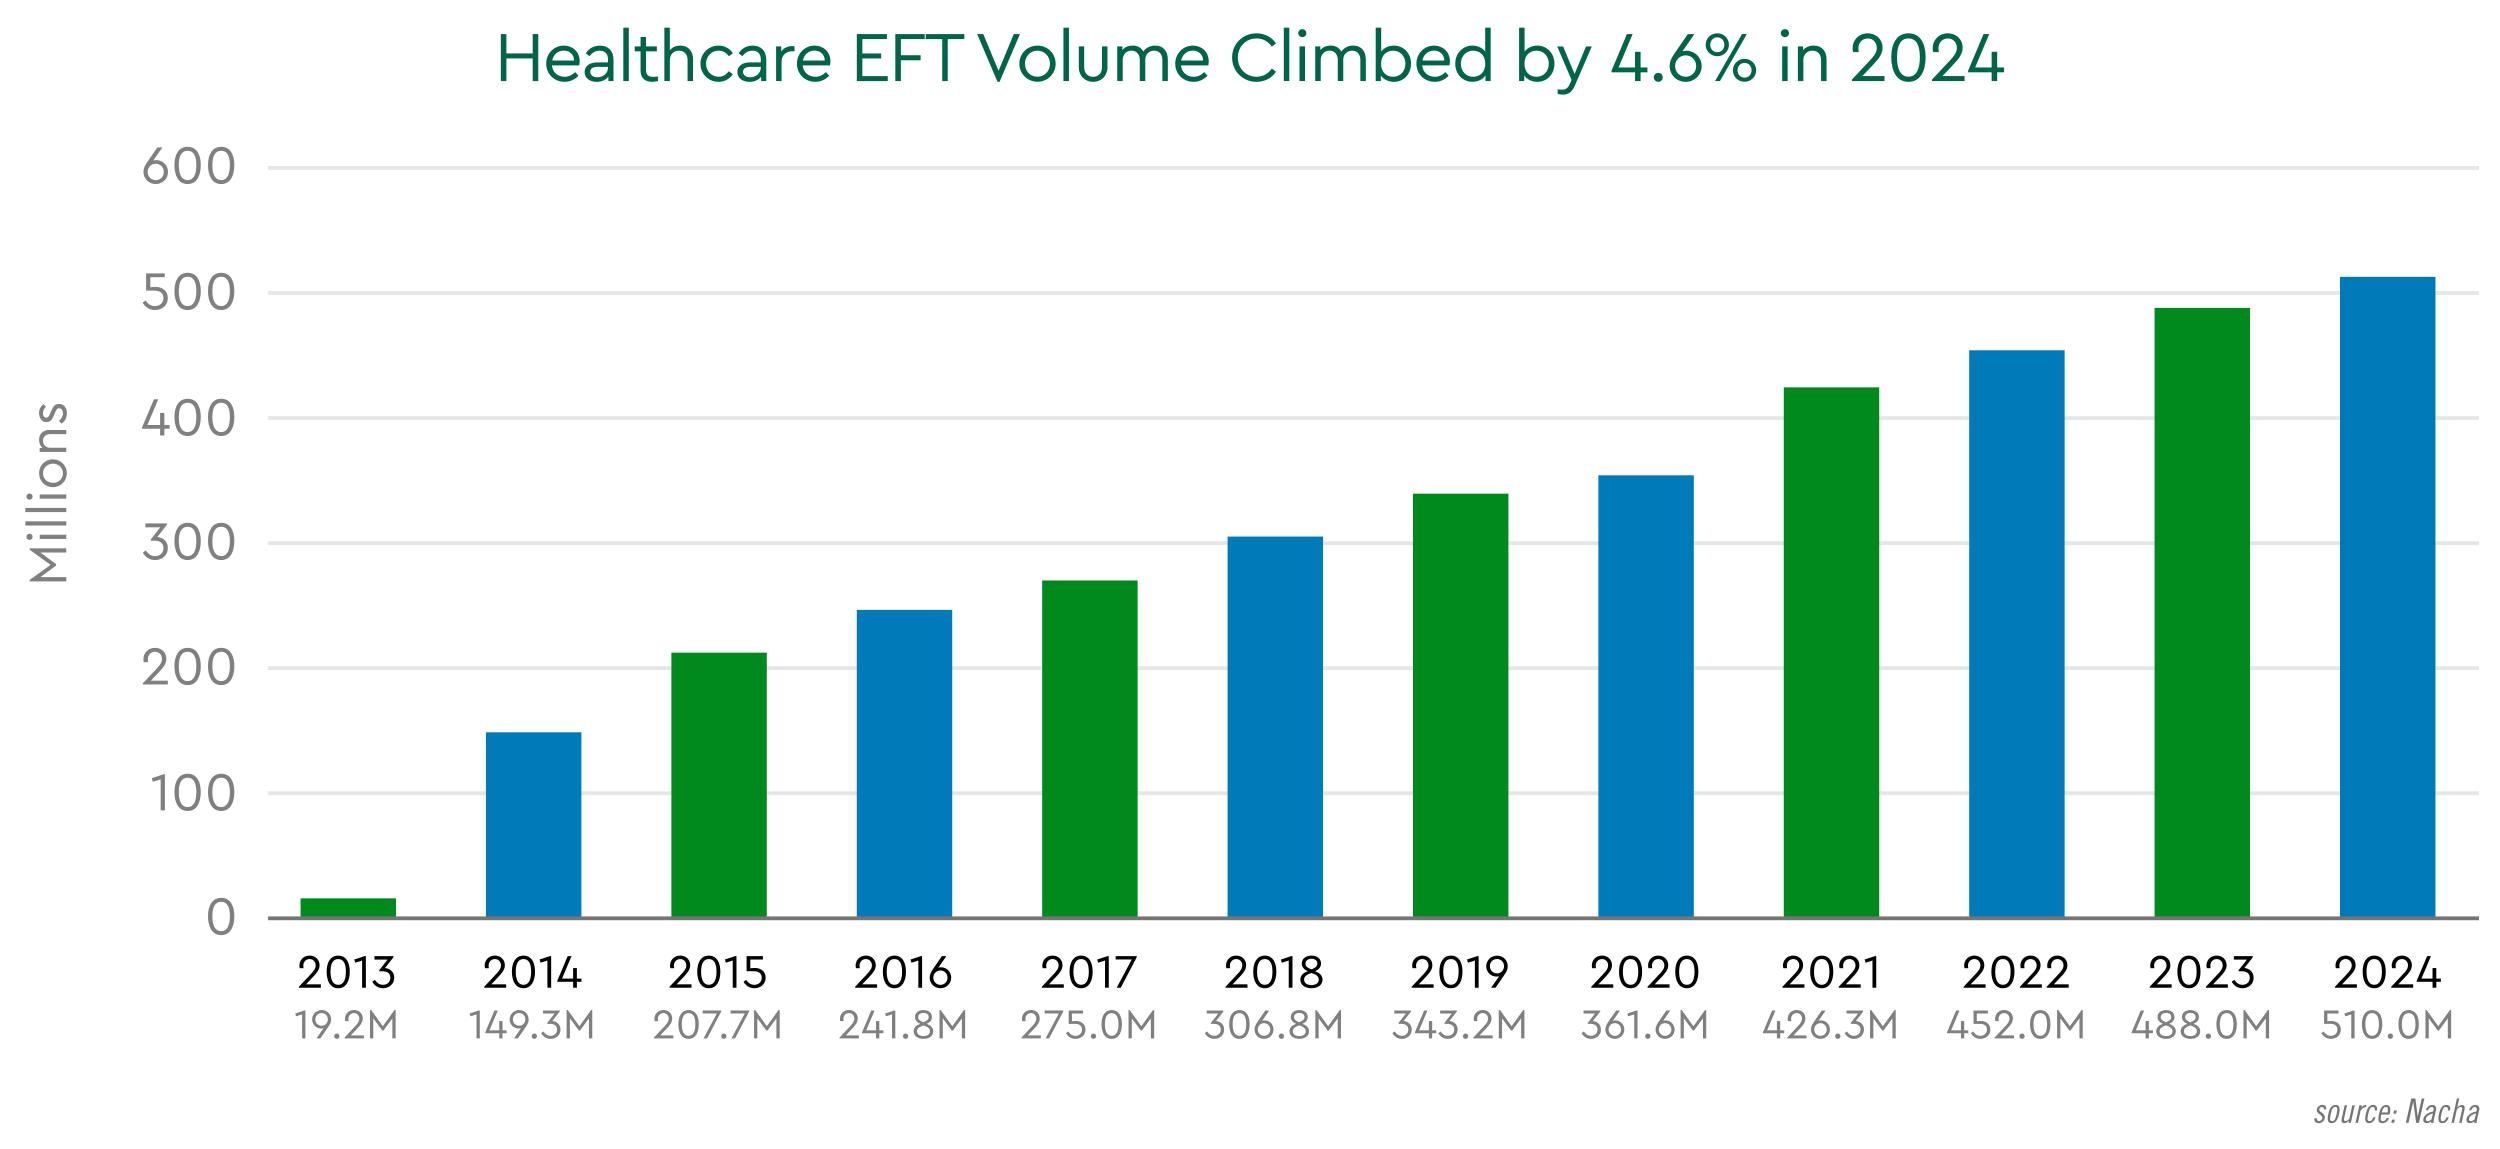 <?xml version="1.0" encoding="UTF-8"?>
<svg id="Layer_1" data-name="Layer 1" xmlns="http://www.w3.org/2000/svg" viewBox="0 0 887.91 408.22">
  <defs>
    <style>
      .cls-1 {
        fill: #757575;
      }

      .cls-2 {
        fill: #006548;
      }

      .cls-3 {
        fill: #fff;
      }

      .cls-4 {
        stroke: #e6e6e6;
      }

      .cls-4, .cls-5 {
        fill: none;
        stroke-miterlimit: 10;
        stroke-width: 1.35px;
      }

      .cls-6 {
        fill: #007ab8;
      }

      .cls-5 {
        stroke: #757575;
      }

      .cls-7 {
        fill: #008a1d;
      }

      .cls-8 {
        fill: gray;
      }
    </style>
  </defs>
  <rect class="cls-3" x="-1138.03" y="-10574.65" width="3201.35" height="11823.16"/>
  <g>
    <path class="cls-1" d="M825.46,394.14c-.04-.54-.17-.98-.86-.98-.41,0-.77.32-.86.74-.28,1.27,2.35,1.34,1.92,3.29-.22.98-1.1,1.73-2.09,1.73-1.13,0-1.56-.61-1.63-1.66l.83-.17c.06.55.26,1.1.9,1.1.47,0,1-.43,1.12-.95.31-1.44-2.31-1.46-1.91-3.3.18-.82,1-1.51,1.94-1.51s1.42.55,1.42,1.49l-.77.22Z"/>
    <path class="cls-1" d="M829.54,392.44c1.31,0,1.69.98,1.2,3.24-.5,2.25-1.32,3.24-2.63,3.24s-1.69-.98-1.19-3.24c.49-2.25,1.31-3.24,2.62-3.24ZM828.27,398.19c.73,0,1.15-.46,1.61-2.52.46-2.06.24-2.52-.49-2.52s-1.14.46-1.59,2.52c-.46,2.06-.25,2.52.48,2.52Z"/>
    <path class="cls-1" d="M834.94,398.79h-.82l.16-.68c-.5.42-1.19.8-1.59.8-.86,0-1.26-.48-1.01-1.63l1.04-4.73h.86l-1.02,4.61c-.16.72-.01,1.03.46,1.03.42,0,.86-.29,1.36-.77l1.08-4.87h.86l-1.38,6.24Z"/>
    <path class="cls-1" d="M837.98,392.56h.86l-.17.75h.02c.68-.75,1.09-.88,1.77-.88l-.18.82c-.65,0-1.19.22-1.85,1.1l-.98,4.44h-.86l1.38-6.24Z"/>
    <path class="cls-1" d="M843.42,394.4c.12-.94-.18-1.25-.71-1.25-.73,0-1.14.46-1.6,2.52s-.25,2.52.48,2.52c.55,0,.92-.29,1.31-1.37h.84c-.41,1.22-1.18,2.09-2.3,2.09-1.31,0-1.69-.98-1.19-3.24.49-2.25,1.31-3.24,2.61-3.24,1.13,0,1.5.74,1.39,1.97h-.84Z"/>
    <path class="cls-1" d="M845.75,395.82l-.07.35c-.35,1.52-.11,2.03.71,2.03.66,0,1.07-.61,1.31-1.17l.79.1c-.33.94-1.24,1.8-2.37,1.8-1.31,0-1.69-.98-1.19-3.24.49-2.25,1.31-3.24,2.61-3.24s1.66,1.18,1.26,2.97l-.1.41h-2.95ZM847.99,395.1c.28-1.34.17-1.94-.61-1.94-.62,0-1.13.46-1.48,1.94h2.09Z"/>
    <path class="cls-1" d="M850.56,397.66l-.25,1.13h-1.01l.25-1.13h1.01ZM851.28,394.4l-.25,1.13h-1.01l.25-1.13h1.01Z"/>
    <path class="cls-1" d="M857.86,390.13l.82,6.38h.02l1.42-6.38h.94l-1.92,8.66h-1.01l-1.02-7.53h-.02l-1.67,7.53h-.94l1.92-8.66h1.46Z"/>
    <path class="cls-1" d="M861.55,394.26c.38-.98,1.14-1.82,2.24-1.82s1.64.67,1.4,1.78l-.78,3.48c-.12.55-.14.96-.08,1.1h-.9v-.53c-.4.34-1.07.65-1.46.65-.97,0-1.49-.62-1.27-1.61.35-1.54,2.21-2.31,3.51-2.59l.11-.44c.14-.68-.11-1.12-.66-1.12-.66,0-1.13.66-1.34,1.22l-.77-.12ZM864.06,395.43c-.84.24-2.25.82-2.47,1.8-.13.59.05.96.67.96.47,0,.95-.32,1.33-.65l.47-2.11Z"/>
    <path class="cls-1" d="M869.41,394.4c.12-.94-.18-1.25-.71-1.25-.73,0-1.14.46-1.6,2.52s-.25,2.52.48,2.52c.55,0,.92-.29,1.31-1.37h.84c-.41,1.22-1.18,2.09-2.3,2.09-1.31,0-1.69-.98-1.19-3.24.49-2.25,1.31-3.24,2.61-3.24,1.13,0,1.5.74,1.39,1.97h-.84Z"/>
    <path class="cls-1" d="M872.58,390.13h.86l-.68,3.11c.44-.42,1.13-.8,1.54-.8.86,0,1.27.48,1.01,1.63l-1.04,4.73h-.86l1.02-4.61c.16-.72.01-1.03-.46-1.03-.42,0-.86.29-1.35.77l-1.08,4.87h-.86l1.92-8.66Z"/>
    <path class="cls-1" d="M876.88,394.26c.38-.98,1.14-1.82,2.24-1.82s1.64.67,1.4,1.78l-.78,3.48c-.12.55-.14.96-.08,1.1h-.9v-.53c-.4.34-1.07.65-1.46.65-.97,0-1.49-.62-1.27-1.61.35-1.54,2.21-2.31,3.51-2.59l.11-.44c.14-.68-.11-1.12-.66-1.12-.66,0-1.13.66-1.34,1.22l-.77-.12ZM879.39,395.43c-.84.24-2.25.82-2.47,1.8-.13.59.05.96.67.96.47,0,.95-.32,1.33-.65l.47-2.11Z"/>
  </g>
  <g>
    <path class="cls-2" d="M191.17,28.79h-1.97v-8.04h-9.35v8.04h-1.97V12.11h1.97v6.87h9.35v-6.87h1.97v16.68Z"/>
    <path class="cls-2" d="M205.73,23.23h-9.7c.25,2.45,2.07,4.04,4.5,4.04,1.54,0,2.75-.66,3.77-1.67l1.14,1.31c-1.24,1.31-2.91,2.15-4.93,2.15-3.71,0-6.52-2.8-6.52-6.42s2.75-6.44,6.29-6.44c3.16,0,5.61,2.27,5.61,5.56,0,.66-.1,1.24-.15,1.46ZM196.11,21.51h7.78c-.03-2.27-1.69-3.54-3.66-3.54-2.07,0-3.71,1.42-4.12,3.54Z"/>
    <path class="cls-2" d="M217.89,21.21v7.58h-1.82v-1.59c-.88,1.19-2.33,1.87-4.14,1.87-2.48,0-4.3-1.31-4.3-3.46s1.74-3.44,4.42-3.44h3.89v-1.06c0-2.07-1.16-3.11-2.98-3.11-1.54,0-2.63.73-3.59,1.97l-1.29-1.06c1.16-1.87,3.03-2.7,5-2.7,2.8,0,4.8,1.69,4.8,5ZM215.94,24.06v-.3h-3.66c-1.72,0-2.65.58-2.65,1.74,0,1.31,1.19,1.95,2.55,1.95,2.02,0,3.76-1.47,3.76-3.39Z"/>
    <path class="cls-2" d="M223.33,28.79h-1.95V9.83h1.95v18.95Z"/>
    <path class="cls-2" d="M233.69,27.14v1.64c-.63.15-1.26.28-2.05.28-2.43,0-4.14-1.19-4.14-3.99v-6.85h-2.07v-1.74h2.07v-3.36h1.95v3.36h3.84v1.74h-3.84v6.72c0,1.84,1.06,2.35,2.6,2.35.48,0,1.01-.05,1.64-.15Z"/>
    <path class="cls-2" d="M246.15,21.05v7.73h-1.95v-7.48c0-1.95-1.16-3.31-3.06-3.31s-3.23,1.39-3.23,3.31v7.48h-1.95V9.83h1.95v8.04c.81-1.04,2.1-1.67,3.69-1.67,2.88,0,4.55,2,4.55,4.85Z"/>
    <path class="cls-2" d="M260.28,18.88l-1.39,1.11c-.91-1.21-2.07-2-3.66-2-2.58,0-4.47,2.05-4.47,4.62s1.89,4.65,4.47,4.65c1.57,0,2.73-.76,3.64-1.97l1.39,1.09c-1.09,1.62-2.86,2.68-5.05,2.68-3.59,0-6.44-2.83-6.44-6.44s2.86-6.42,6.44-6.42c2.22,0,3.99,1.06,5.08,2.68Z"/>
    <path class="cls-2" d="M272.16,21.21v7.58h-1.82v-1.59c-.88,1.19-2.33,1.87-4.14,1.87-2.48,0-4.3-1.31-4.3-3.46s1.74-3.44,4.42-3.44h3.89v-1.06c0-2.07-1.16-3.11-2.98-3.11-1.54,0-2.63.73-3.59,1.97l-1.29-1.06c1.16-1.87,3.03-2.7,5-2.7,2.8,0,4.8,1.69,4.8,5ZM270.21,24.06v-.3h-3.66c-1.72,0-2.65.58-2.65,1.74,0,1.31,1.19,1.95,2.55,1.95,2.02,0,3.76-1.47,3.76-3.39Z"/>
    <path class="cls-2" d="M282.19,16.48v1.72h-.73c-2,0-3.87,1.26-3.87,3.61v6.97h-1.95v-12.31h1.82v1.77c.91-1.21,2.35-1.87,3.82-1.87.4,0,.66.05.91.1Z"/>
    <path class="cls-2" d="M294.78,23.23h-9.7c.25,2.45,2.07,4.04,4.5,4.04,1.54,0,2.75-.66,3.77-1.67l1.14,1.31c-1.24,1.31-2.91,2.15-4.93,2.15-3.71,0-6.52-2.8-6.52-6.42s2.75-6.44,6.29-6.44c3.16,0,5.61,2.27,5.61,5.56,0,.66-.1,1.24-.15,1.46ZM285.15,21.51h7.78c-.03-2.27-1.69-3.54-3.66-3.54-2.07,0-3.71,1.42-4.12,3.54Z"/>
    <path class="cls-2" d="M315,13.88h-8.72v5.11h6.67v1.77h-6.67v6.27h9.02v1.77h-10.99V12.11h10.69v1.77Z"/>
    <path class="cls-2" d="M328.42,13.88h-8.46v5.74h7.02v1.79h-7.02v7.38h-1.97V12.11h10.44v1.77Z"/>
    <path class="cls-2" d="M342.5,13.88h-5.89v14.91h-1.97v-14.91h-5.86v-1.77h13.72v1.77Z"/>
    <path class="cls-2" d="M362.24,12.11l-7.23,16.96h-.73l-7.23-16.96h2.17l5.43,13.04,5.41-13.04h2.17Z"/>
    <path class="cls-2" d="M374.93,22.62c0,3.59-2.88,6.42-6.47,6.42-3.56-.03-6.42-2.8-6.42-6.42s2.83-6.42,6.44-6.42,6.44,2.8,6.44,6.42ZM364.03,22.65c0,2.6,1.87,4.6,4.42,4.6s4.47-2.02,4.47-4.6-1.92-4.65-4.45-4.65-4.47,2.02-4.45,4.65Z"/>
    <path class="cls-2" d="M379.65,28.79h-1.95V9.83h1.95v18.95Z"/>
    <path class="cls-2" d="M393.33,23.89c0,3.16-2.25,5.18-5.08,5.18s-5.1-2.02-5.1-5.18v-7.4h1.92v7.53c0,2.02,1.42,3.26,3.18,3.26s3.13-1.24,3.13-3.26v-7.53h1.95v7.4Z"/>
    <path class="cls-2" d="M414.78,21.05v7.73h-1.95v-7.48c0-1.95-1.06-3.31-2.91-3.31s-3.16,1.42-3.16,3.13v7.66h-1.95v-7.48c0-1.95-1.11-3.31-2.93-3.31s-3.13,1.37-3.13,3.31v7.48h-1.95v-12.31h1.82v1.29c.86-.99,2.12-1.57,3.66-1.57,1.84,0,3.11.83,3.79,2.12.86-1.24,2.33-2.12,4.22-2.12,2.88,0,4.47,2,4.47,4.85Z"/>
    <path class="cls-2" d="M429.14,23.23h-9.7c.25,2.45,2.07,4.04,4.5,4.04,1.54,0,2.75-.66,3.77-1.67l1.14,1.31c-1.24,1.31-2.91,2.15-4.93,2.15-3.71,0-6.52-2.8-6.52-6.42s2.75-6.44,6.29-6.44c3.16,0,5.61,2.27,5.61,5.56,0,.66-.1,1.24-.15,1.46ZM419.51,21.51h7.78c-.03-2.27-1.69-3.54-3.66-3.54-2.07,0-3.71,1.42-4.12,3.54Z"/>
    <path class="cls-2" d="M453.18,15.42l-1.47,1.16c-1.24-1.82-3.11-2.93-5.43-2.93-3.76,0-6.65,2.91-6.65,6.8s2.88,6.8,6.65,6.8c2.33,0,4.19-1.11,5.43-2.93l1.47,1.16c-1.34,2.12-3.89,3.59-6.92,3.59-4.83,0-8.67-3.74-8.67-8.62s3.84-8.62,8.67-8.62c3.03,0,5.53,1.47,6.92,3.59Z"/>
    <path class="cls-2" d="M457.91,28.79h-1.95V9.83h1.95v18.95Z"/>
    <path class="cls-2" d="M463.97,11.78c0,.81-.66,1.42-1.44,1.42s-1.46-.61-1.46-1.42.66-1.42,1.46-1.42,1.44.63,1.44,1.42ZM463.49,28.79h-1.95v-12.31h1.95v12.31Z"/>
    <path class="cls-2" d="M485.1,21.05v7.73h-1.95v-7.48c0-1.95-1.06-3.31-2.91-3.31s-3.16,1.42-3.16,3.13v7.66h-1.95v-7.48c0-1.95-1.11-3.31-2.93-3.31s-3.13,1.37-3.13,3.31v7.48h-1.95v-12.31h1.82v1.29c.86-.99,2.12-1.57,3.66-1.57,1.84,0,3.11.83,3.79,2.12.86-1.24,2.32-2.12,4.22-2.12,2.88,0,4.47,2,4.47,4.85Z"/>
    <path class="cls-2" d="M501.15,22.65c0,3.61-2.55,6.42-6.06,6.42-1.92,0-3.71-.83-4.67-2.25v1.97h-1.82V9.83h1.95v8.47c.96-1.29,2.65-2.1,4.52-2.1,3.51,0,6.09,2.8,6.09,6.44ZM499.15,22.62c0-2.68-1.87-4.62-4.37-4.62-2.15,0-4.27,1.42-4.27,4.65s2.15,4.62,4.27,4.62c2.53,0,4.37-1.97,4.37-4.65Z"/>
    <path class="cls-2" d="M514.8,23.23h-9.7c.25,2.45,2.07,4.04,4.5,4.04,1.54,0,2.75-.66,3.77-1.67l1.14,1.31c-1.24,1.31-2.91,2.15-4.93,2.15-3.71,0-6.52-2.8-6.52-6.42s2.75-6.44,6.29-6.44c3.16,0,5.61,2.27,5.61,5.56,0,.66-.1,1.24-.15,1.46ZM505.17,21.51h7.78c-.03-2.27-1.69-3.54-3.66-3.54-2.07,0-3.71,1.42-4.12,3.54Z"/>
    <path class="cls-2" d="M529.43,9.83v18.95h-1.84v-1.97c-.96,1.42-2.7,2.25-4.65,2.25-3.51,0-6.09-2.8-6.09-6.42s2.58-6.44,6.09-6.44c1.87,0,3.56.78,4.55,2.1v-8.47h1.95ZM527.51,22.65c0-3.23-2.17-4.65-4.3-4.65-2.5,0-4.37,1.95-4.37,4.62s1.84,4.65,4.37,4.65c2.12,0,4.3-1.39,4.3-4.62Z"/>
    <path class="cls-2" d="M552.08,22.65c0,3.61-2.55,6.42-6.06,6.42-1.92,0-3.71-.83-4.67-2.25v1.97h-1.82V9.83h1.95v8.47c.96-1.29,2.65-2.1,4.52-2.1,3.51,0,6.09,2.8,6.09,6.44ZM550.08,22.62c0-2.68-1.87-4.62-4.37-4.62-2.15,0-4.27,1.42-4.27,4.65s2.15,4.62,4.27,4.62c2.53,0,4.37-1.97,4.37-4.65Z"/>
    <path class="cls-2" d="M565.35,16.48l-6.06,14.02c-.96,2.2-2.3,3.11-4.17,3.11-.61,0-1.31-.1-1.89-.25v-1.64c.58.08,1.06.13,1.49.13,1.19,0,2.1-.4,2.78-1.97l.66-1.49-5.1-11.9h2.1l4.07,9.8,4.07-9.8h2.07Z"/>
    <path class="cls-2" d="M585.11,25.68h-2.43v3.11h-1.97v-3.11h-8.36v-.56l5.48-13.01h2.02l-5,11.85h5.86v-5.56h1.97v5.56h2.43v1.72Z"/>
    <path class="cls-2" d="M590.55,27.47c0,.93-.73,1.59-1.59,1.59s-1.59-.66-1.59-1.59.73-1.59,1.59-1.59,1.59.66,1.59,1.59Z"/>
    <path class="cls-2" d="M604.37,23.46c0,3.18-2.53,5.61-5.68,5.61s-5.69-2.4-5.69-5.63c0-2.07,1.06-3.46,2.3-5.31l4.14-6.01h2.35l-4.25,6.12c.4-.15.88-.23,1.39-.23,2.96,0,5.43,2.35,5.43,5.46ZM602.42,23.46c0-2.12-1.62-3.79-3.74-3.79s-3.74,1.67-3.74,3.79,1.62,3.81,3.74,3.81,3.74-1.64,3.74-3.81Z"/>
    <path class="cls-2" d="M614.05,15.9c0,2.3-1.84,4.07-4.12,4.07s-4.14-1.77-4.14-4.07,1.84-4.07,4.14-4.07,4.12,1.77,4.12,4.07ZM607.43,15.9c0,1.49,1.04,2.63,2.5,2.63s2.5-1.14,2.5-2.63-1.06-2.63-2.5-2.63-2.5,1.14-2.5,2.63ZM610.87,28.79h-1.74l9.55-16.68h1.74l-9.55,16.68ZM623.73,24.97c0,2.3-1.87,4.07-4.14,4.07s-4.12-1.77-4.12-4.07,1.84-4.07,4.12-4.07,4.14,1.77,4.14,4.07ZM617.11,24.97c0,1.49,1.04,2.6,2.5,2.6s2.48-1.11,2.48-2.6-1.06-2.63-2.48-2.63-2.5,1.11-2.5,2.63Z"/>
    <path class="cls-2" d="M635.39,11.78c0,.81-.66,1.42-1.44,1.42s-1.47-.61-1.47-1.42.66-1.42,1.47-1.42,1.44.63,1.44,1.42ZM634.91,28.79h-1.95v-12.31h1.95v12.31Z"/>
    <path class="cls-2" d="M648.73,21.05v7.73h-1.95v-7.5c0-1.95-1.16-3.29-3.06-3.29s-3.23,1.37-3.23,3.29v7.5h-1.95v-12.31h1.82v1.34c.86-1.01,2.2-1.62,3.79-1.62,2.91,0,4.57,2,4.57,4.85Z"/>
    <path class="cls-2" d="M669.3,27.02v1.77h-11.6v-.5l5.94-6.32c1.79-1.87,2.93-3.23,2.93-4.98s-1.19-3.34-3.21-3.34-3.33,1.64-3.33,3.44c0,.38.05.93.15,1.39h-2.02c-.13-.48-.18-1.04-.18-1.46,0-2.58,2-5.18,5.38-5.18,3.08,0,5.26,2.2,5.26,5.05,0,2.43-1.57,4.19-3.49,6.24l-3.69,3.89h7.86Z"/>
    <path class="cls-2" d="M683.91,20.3c0,4.75-1.79,8.77-6.09,8.77s-6.11-4.02-6.11-8.77,1.89-8.46,6.11-8.46,6.09,3.61,6.09,8.46ZM673.75,20.32c0,3.97,1.14,6.92,4.07,6.92s4.04-2.96,4.04-6.92-1.09-6.67-4.04-6.67-4.07,2.73-4.07,6.67Z"/>
    <path class="cls-2" d="M697.74,27.02v1.77h-11.6v-.5l5.94-6.32c1.79-1.87,2.93-3.23,2.93-4.98s-1.19-3.34-3.21-3.34-3.33,1.64-3.33,3.44c0,.38.05.93.15,1.39h-2.02c-.13-.48-.18-1.04-.18-1.46,0-2.58,2-5.18,5.38-5.18,3.08,0,5.26,2.2,5.26,5.05,0,2.43-1.57,4.19-3.49,6.24l-3.69,3.89h7.86Z"/>
    <path class="cls-2" d="M711.76,25.68h-2.43v3.11h-1.97v-3.11h-8.36v-.56l5.48-13.01h2.02l-5,11.85h5.86v-5.56h1.97v5.56h2.43v1.72Z"/>
  </g>
  <g>
    <line class="cls-4" x1="880.46" y1="148.48" x2="95.21" y2="148.48"/>
    <line class="cls-4" x1="880.46" y1="192.9" x2="95.21" y2="192.9"/>
    <line class="cls-4" x1="880.46" y1="104.06" x2="95.21" y2="104.06"/>
    <line class="cls-4" x1="880.46" y1="59.65" x2="95.21" y2="59.65"/>
    <line class="cls-4" x1="880.46" y1="237.31" x2="95.21" y2="237.31"/>
    <line class="cls-4" x1="880.46" y1="281.73" x2="95.21" y2="281.73"/>
    <g>
      <path d="M113.96,349.61v1.19h-7.8v-.34l3.99-4.25c1.21-1.26,1.97-2.18,1.97-3.35s-.8-2.24-2.16-2.24-2.24,1.11-2.24,2.31c0,.25.03.63.1.93h-1.36c-.08-.32-.12-.7-.12-.99,0-1.73,1.34-3.48,3.62-3.48,2.07,0,3.54,1.48,3.54,3.4,0,1.63-1.05,2.82-2.35,4.2l-2.48,2.62h5.29Z"/>
      <path d="M124.22,345.09c0,3.2-1.21,5.9-4.1,5.9s-4.11-2.7-4.11-5.9,1.27-5.69,4.11-5.69,4.1,2.43,4.1,5.69ZM117.38,345.11c0,2.67.77,4.66,2.74,4.66s2.72-1.99,2.72-4.66-.73-4.49-2.72-4.49-2.74,1.84-2.74,4.49Z"/>
      <path d="M129.94,339.59v11.22h-1.33v-9.66l-2.45.77-.32-1.14,3.6-1.19h.49Z"/>
      <path d="M140.01,347.25c0,2.33-1.89,3.74-3.98,3.74-1.85,0-3.13-1.1-3.81-2.33l.94-.66c.61.92,1.46,1.77,2.86,1.77,1.53,0,2.62-1,2.62-2.5s-1.02-2.31-2.84-2.31h-1.1v-.39l2.94-3.76h-4.64v-1.22h6.73v.39l-2.99,3.83c1.63.15,3.28,1.27,3.28,3.45Z"/>
      <path class="cls-8" d="M108.47,358.9v9.9h-1.17v-8.52l-2.16.67-.28-1,3.18-1.05h.44Z"/>
      <path class="cls-8" d="M117.59,362.08c0,1.23-.61,2.05-1.36,3.15l-2.46,3.57h-1.38l2.52-3.63c-.24.09-.52.13-.84.13-1.74,0-3.22-1.39-3.22-3.24s1.52-3.33,3.39-3.33,3.36,1.42,3.36,3.34ZM116.43,362.05c0-1.28-.94-2.25-2.21-2.25s-2.23.97-2.23,2.25.98,2.26,2.23,2.26,2.21-.99,2.21-2.26Z"/>
      <path class="cls-8" d="M120.57,368.02c0,.55-.44.95-.94.95s-.94-.39-.94-.95.44-.95.94-.95.94.39.94.95Z"/>
      <path class="cls-8" d="M129.24,367.75v1.05h-6.88v-.3l3.52-3.75c1.06-1.11,1.74-1.92,1.74-2.96s-.71-1.98-1.9-1.98-1.98.98-1.98,2.04c0,.22.03.55.09.82h-1.2c-.08-.29-.1-.62-.1-.87,0-1.53,1.18-3.08,3.19-3.08,1.83,0,3.12,1.3,3.12,3,0,1.44-.93,2.49-2.07,3.71l-2.19,2.31h4.67Z"/>
      <path class="cls-8" d="M140.52,358.74v10.06h-1.17v-7.11l-3.17,4.31h-.42l-3.18-4.32v7.12h-1.17v-10.06h.42l4.12,5.73,4.15-5.73h.41Z"/>
    </g>
    <g>
      <path d="M179.77,349.61v1.19h-7.8v-.34l3.99-4.25c1.21-1.26,1.97-2.18,1.97-3.35s-.8-2.24-2.16-2.24-2.24,1.11-2.24,2.31c0,.25.03.63.1.93h-1.36c-.08-.32-.12-.7-.12-.99,0-1.73,1.34-3.48,3.62-3.48,2.07,0,3.54,1.48,3.54,3.4,0,1.63-1.05,2.82-2.35,4.2l-2.48,2.62h5.29Z"/>
      <path d="M190.02,345.09c0,3.2-1.21,5.9-4.1,5.9s-4.11-2.7-4.11-5.9,1.27-5.69,4.11-5.69,4.1,2.43,4.1,5.69ZM183.18,345.11c0,2.67.77,4.66,2.74,4.66s2.72-1.99,2.72-4.66-.73-4.49-2.72-4.49-2.74,1.84-2.74,4.49Z"/>
      <path d="M195.75,339.59v11.22h-1.33v-9.66l-2.45.77-.32-1.14,3.6-1.19h.49Z"/>
      <path d="M206.52,348.71h-1.63v2.09h-1.33v-2.09h-5.63v-.37l3.69-8.75h1.36l-3.37,7.97h3.94v-3.74h1.33v3.74h1.63v1.16Z"/>
      <path class="cls-8" d="M170.41,358.9v9.9h-1.17v-8.52l-2.16.67-.28-1,3.18-1.05h.44Z"/>
      <path class="cls-8" d="M179.92,366.96h-1.44v1.84h-1.17v-1.84h-4.96v-.33l3.25-7.72h1.2l-2.97,7.04h3.48v-3.3h1.17v3.3h1.44v1.02Z"/>
      <path class="cls-8" d="M187.75,362.08c0,1.23-.61,2.05-1.36,3.15l-2.46,3.57h-1.38l2.52-3.63c-.24.09-.52.13-.84.13-1.74,0-3.22-1.39-3.22-3.24s1.52-3.33,3.39-3.33,3.36,1.42,3.36,3.34ZM186.59,362.05c0-1.28-.94-2.25-2.21-2.25s-2.23.97-2.23,2.25.98,2.26,2.23,2.26,2.21-.99,2.21-2.26Z"/>
      <path class="cls-8" d="M190.73,368.02c0,.55-.44.95-.94.95s-.94-.39-.94-.95.44-.95.94-.95.94.39.94.95Z"/>
      <path class="cls-8" d="M199.07,365.67c0,2.05-1.67,3.3-3.51,3.3-1.64,0-2.76-.97-3.36-2.05l.82-.59c.54.81,1.29,1.56,2.52,1.56,1.35,0,2.31-.88,2.31-2.21s-.9-2.04-2.5-2.04h-.98v-.35l2.59-3.31h-4.09v-1.08h5.94v.34l-2.64,3.38c1.44.13,2.9,1.12,2.9,3.04Z"/>
      <path class="cls-8" d="M210.35,358.74v10.06h-1.17v-7.11l-3.17,4.31h-.42l-3.18-4.32v7.12h-1.17v-10.06h.42l4.12,5.73,4.15-5.73h.41Z"/>
    </g>
    <g>
      <path d="M245.59,349.61v1.19h-7.8v-.34l3.99-4.25c1.21-1.26,1.97-2.18,1.97-3.35s-.8-2.24-2.16-2.24-2.24,1.11-2.24,2.31c0,.25.03.63.1.93h-1.36c-.08-.32-.12-.7-.12-.99,0-1.73,1.34-3.48,3.62-3.48,2.07,0,3.54,1.48,3.54,3.4,0,1.63-1.05,2.82-2.35,4.2l-2.48,2.62h5.29Z"/>
      <path d="M255.84,345.09c0,3.2-1.21,5.9-4.1,5.9s-4.11-2.7-4.11-5.9,1.27-5.69,4.11-5.69,4.1,2.43,4.1,5.69ZM249.01,345.11c0,2.67.77,4.66,2.74,4.66s2.72-1.99,2.72-4.66-.73-4.49-2.72-4.49-2.74,1.84-2.74,4.49Z"/>
      <path d="M261.57,339.59v11.22h-1.33v-9.66l-2.45.77-.32-1.14,3.6-1.19h.49Z"/>
      <path d="M271.93,347.25c0,2.33-1.9,3.74-3.98,3.74-1.9,0-3.18-1.09-3.88-2.31l.92-.68c.61.93,1.5,1.77,2.94,1.77s2.62-.99,2.62-2.5-1.02-2.33-2.86-2.33h-2.53v-5.35h5.8v1.19h-4.47v3.14c.49-.09.99-.14,1.6-.14,1.99,0,3.84,1.11,3.84,3.47Z"/>
      <path class="cls-8" d="M239.14,367.75v1.05h-6.88v-.3l3.52-3.75c1.06-1.11,1.74-1.92,1.74-2.96s-.71-1.98-1.9-1.98-1.98.98-1.98,2.04c0,.22.03.55.09.82h-1.2c-.08-.29-.1-.62-.1-.87,0-1.53,1.18-3.08,3.19-3.08,1.83,0,3.12,1.3,3.12,3,0,1.44-.93,2.49-2.07,3.71l-2.19,2.31h4.67Z"/>
      <path class="cls-8" d="M248.18,363.76c0,2.82-1.06,5.21-3.62,5.21s-3.63-2.38-3.63-5.21,1.12-5.02,3.63-5.02,3.62,2.14,3.62,5.02ZM242.15,363.78c0,2.35.67,4.11,2.41,4.11s2.4-1.75,2.4-4.11-.65-3.96-2.4-3.96-2.41,1.62-2.41,3.96Z"/>
      <path class="cls-8" d="M256.16,358.9v.34l-5.01,9.55h-1.27l4.71-8.85h-5.04v-1.05h6.61Z"/>
      <path class="cls-8" d="M258.01,368.02c0,.55-.44.95-.94.95s-.94-.39-.94-.95.44-.95.94-.95.94.39.94.95Z"/>
      <path class="cls-8" d="M266.08,358.9v.34l-5.01,9.55h-1.27l4.71-8.85h-5.04v-1.05h6.61Z"/>
      <path class="cls-8" d="M276.92,358.74v10.06h-1.17v-7.11l-3.17,4.31h-.42l-3.18-4.32v7.12h-1.17v-10.06h.42l4.12,5.73,4.15-5.73h.41Z"/>
    </g>
    <g>
      <path d="M311.51,349.61v1.19h-7.8v-.34l3.99-4.25c1.21-1.26,1.97-2.18,1.97-3.35s-.8-2.24-2.16-2.24-2.24,1.11-2.24,2.31c0,.25.03.63.1.93h-1.36c-.08-.32-.12-.7-.12-.99,0-1.73,1.34-3.48,3.62-3.48,2.07,0,3.54,1.48,3.54,3.4,0,1.63-1.05,2.82-2.35,4.2l-2.48,2.62h5.29Z"/>
      <path d="M321.76,345.09c0,3.2-1.21,5.9-4.1,5.9s-4.11-2.7-4.11-5.9,1.27-5.69,4.11-5.69,4.1,2.43,4.1,5.69ZM314.93,345.11c0,2.67.77,4.66,2.74,4.66s2.72-1.99,2.72-4.66-.73-4.49-2.72-4.49-2.74,1.84-2.74,4.49Z"/>
      <path d="M327.49,339.59v11.22h-1.33v-9.66l-2.45.77-.32-1.14,3.6-1.19h.49Z"/>
      <path d="M337.83,347.22c0,2.14-1.7,3.77-3.82,3.77s-3.82-1.61-3.82-3.79c0-1.39.71-2.33,1.55-3.57l2.79-4.05h1.58l-2.86,4.11c.27-.1.59-.15.94-.15,1.99,0,3.65,1.58,3.65,3.67ZM336.52,347.22c0-1.43-1.09-2.55-2.52-2.55s-2.52,1.12-2.52,2.55,1.09,2.57,2.52,2.57,2.52-1.1,2.52-2.57Z"/>
      <path class="cls-8" d="M305.04,367.75v1.05h-6.88v-.3l3.52-3.75c1.06-1.11,1.74-1.92,1.74-2.96s-.71-1.98-1.9-1.98-1.98.98-1.98,2.04c0,.22.03.55.09.82h-1.2c-.08-.29-.1-.62-.1-.87,0-1.53,1.18-3.08,3.19-3.08,1.83,0,3.12,1.3,3.12,3,0,1.44-.93,2.49-2.07,3.71l-2.19,2.31h4.67Z"/>
      <path class="cls-8" d="M313.74,366.96h-1.44v1.84h-1.17v-1.84h-4.96v-.33l3.25-7.72h1.2l-2.97,7.04h3.48v-3.3h1.17v3.3h1.44v1.02Z"/>
      <path class="cls-8" d="M317.98,358.9v9.9h-1.17v-8.52l-2.16.67-.28-1,3.18-1.05h.44Z"/>
      <path class="cls-8" d="M322.57,368.02c0,.55-.44.95-.94.95s-.94-.39-.94-.95.44-.95.94-.95.94.39.94.95Z"/>
      <path class="cls-8" d="M331.45,366.28c0,1.59-1.37,2.69-3.46,2.69s-3.5-1.1-3.5-2.7c0-1.38,1.06-2.18,2.34-2.64-1.12-.53-1.87-1.26-1.87-2.43,0-1.59,1.36-2.46,3.03-2.46s3,.87,3,2.46c0,1.12-.67,1.9-1.87,2.43,1.2.44,2.34,1.2,2.34,2.65ZM330.27,366.24c0-1.14-1.02-1.62-2.29-2.05-1.26.44-2.29.92-2.29,2.05,0,1.02.83,1.73,2.31,1.73s2.28-.71,2.28-1.73ZM327.97,363.06c1.11-.45,1.86-.9,1.86-1.81,0-.96-.79-1.5-1.84-1.5s-1.88.54-1.88,1.5.73,1.37,1.86,1.81Z"/>
      <path class="cls-8" d="M342.79,358.74v10.06h-1.17v-7.11l-3.17,4.31h-.42l-3.18-4.32v7.12h-1.17v-10.06h.42l4.12,5.73,4.15-5.73h.41Z"/>
    </g>
    <g>
      <path d="M377.82,349.61v1.19h-7.8v-.34l3.99-4.25c1.21-1.26,1.97-2.18,1.97-3.35s-.8-2.24-2.16-2.24-2.24,1.11-2.24,2.31c0,.25.03.63.1.93h-1.36c-.08-.32-.12-.7-.12-.99,0-1.73,1.34-3.48,3.62-3.48,2.07,0,3.54,1.48,3.54,3.4,0,1.63-1.05,2.82-2.35,4.2l-2.48,2.62h5.29Z"/>
      <path d="M388.07,345.09c0,3.2-1.21,5.9-4.1,5.9s-4.11-2.7-4.11-5.9,1.27-5.69,4.11-5.69,4.1,2.43,4.1,5.69ZM381.24,345.11c0,2.67.77,4.66,2.74,4.66s2.72-1.99,2.72-4.66-.73-4.49-2.72-4.49-2.74,1.84-2.74,4.49Z"/>
      <path d="M393.8,339.59v11.22h-1.33v-9.66l-2.45.77-.32-1.14,3.6-1.19h.49Z"/>
      <path d="M403.73,339.59v.39l-5.68,10.83h-1.44l5.34-10.03h-5.71v-1.19h7.5Z"/>
      <path class="cls-8" d="M369.68,367.75v1.05h-6.88v-.3l3.52-3.75c1.06-1.11,1.74-1.92,1.74-2.96s-.71-1.98-1.9-1.98-1.98.98-1.98,2.04c0,.22.03.55.09.82h-1.2c-.08-.29-.1-.62-.1-.87,0-1.53,1.18-3.08,3.19-3.08,1.83,0,3.12,1.3,3.12,3,0,1.44-.93,2.49-2.07,3.71l-2.19,2.31h4.67Z"/>
      <path class="cls-8" d="M377.63,358.9v.34l-5.01,9.55h-1.27l4.71-8.85h-5.04v-1.05h6.61Z"/>
      <path class="cls-8" d="M385.52,365.67c0,2.05-1.68,3.3-3.51,3.3-1.68,0-2.8-.96-3.42-2.04l.81-.6c.54.83,1.32,1.56,2.59,1.56s2.31-.87,2.31-2.21-.9-2.05-2.52-2.05h-2.23v-4.72h5.11v1.05h-3.94v2.77c.44-.07.87-.12,1.41-.12,1.75,0,3.39.97,3.39,3.06Z"/>
      <path class="cls-8" d="M389.3,368.02c0,.55-.44.95-.94.95s-.94-.39-.94-.95.44-.95.94-.95.94.39.94.95Z"/>
      <path class="cls-8" d="M398.46,363.76c0,2.82-1.06,5.21-3.62,5.21s-3.63-2.38-3.63-5.21,1.12-5.02,3.63-5.02,3.62,2.14,3.62,5.02ZM392.43,363.78c0,2.35.67,4.11,2.41,4.11s2.4-1.75,2.4-4.11-.65-3.96-2.4-3.96-2.41,1.62-2.41,3.96Z"/>
      <path class="cls-8" d="M409.92,358.74v10.06h-1.17v-7.11l-3.17,4.31h-.42l-3.18-4.32v7.12h-1.17v-10.06h.42l4.12,5.73,4.15-5.73h.41Z"/>
    </g>
    <g>
      <path d="M443.06,349.61v1.19h-7.8v-.34l3.99-4.25c1.21-1.26,1.97-2.18,1.97-3.35s-.8-2.24-2.16-2.24-2.24,1.11-2.24,2.31c0,.25.03.63.1.93h-1.36c-.08-.32-.12-.7-.12-.99,0-1.73,1.34-3.48,3.62-3.48,2.07,0,3.54,1.48,3.54,3.4,0,1.63-1.05,2.82-2.35,4.2l-2.48,2.62h5.29Z"/>
      <path d="M453.31,345.09c0,3.2-1.21,5.9-4.1,5.9s-4.11-2.7-4.11-5.9,1.28-5.69,4.11-5.69,4.1,2.43,4.1,5.69ZM446.47,345.11c0,2.67.76,4.66,2.74,4.66s2.72-1.99,2.72-4.66-.73-4.49-2.72-4.49-2.74,1.84-2.74,4.49Z"/>
      <path d="M459.04,339.59v11.22h-1.33v-9.66l-2.45.77-.32-1.14,3.6-1.19h.49Z"/>
      <path d="M469.71,347.95c0,1.8-1.55,3.04-3.93,3.04s-3.96-1.24-3.96-3.06c0-1.56,1.21-2.46,2.65-2.99-1.28-.6-2.12-1.43-2.12-2.75,0-1.8,1.55-2.79,3.43-2.79s3.4.99,3.4,2.79c0,1.28-.76,2.16-2.12,2.75,1.36.49,2.65,1.36,2.65,3.01ZM468.37,347.9c0-1.29-1.16-1.84-2.6-2.33-1.43.49-2.6,1.04-2.6,2.33,0,1.16.93,1.96,2.62,1.96s2.58-.8,2.58-1.96ZM465.77,344.29c1.26-.51,2.11-1.02,2.11-2.06,0-1.09-.9-1.7-2.09-1.7s-2.12.61-2.12,1.7.83,1.55,2.11,2.06Z"/>
      <path class="cls-8" d="M434.78,365.67c0,2.05-1.67,3.3-3.51,3.3-1.64,0-2.76-.97-3.36-2.05l.82-.59c.54.81,1.29,1.56,2.52,1.56,1.35,0,2.31-.88,2.31-2.21s-.9-2.04-2.5-2.04h-.98v-.35l2.59-3.31h-4.09v-1.08h5.94v.34l-2.64,3.38c1.44.13,2.9,1.12,2.9,3.04Z"/>
      <path class="cls-8" d="M443.82,363.76c0,2.82-1.06,5.21-3.62,5.21s-3.63-2.38-3.63-5.21,1.12-5.02,3.63-5.02,3.62,2.14,3.62,5.02ZM437.79,363.78c0,2.35.67,4.11,2.41,4.11s2.4-1.75,2.4-4.11-.65-3.96-2.4-3.96-2.41,1.62-2.41,3.96Z"/>
      <path class="cls-8" d="M452.31,365.64c0,1.89-1.5,3.33-3.37,3.33s-3.38-1.42-3.38-3.34c0-1.23.63-2.06,1.36-3.15l2.46-3.57h1.4l-2.52,3.63c.24-.09.53-.14.83-.14,1.75,0,3.22,1.4,3.22,3.24ZM451.16,365.64c0-1.26-.96-2.25-2.22-2.25s-2.22.99-2.22,2.25.96,2.27,2.22,2.27,2.22-.98,2.22-2.27Z"/>
      <path class="cls-8" d="M456.05,368.02c0,.55-.44.95-.95.95s-.94-.39-.94-.95.43-.95.94-.95.95.39.95.95Z"/>
      <path class="cls-8" d="M464.93,366.28c0,1.59-1.37,2.69-3.46,2.69s-3.5-1.1-3.5-2.7c0-1.38,1.06-2.18,2.34-2.64-1.12-.53-1.88-1.26-1.88-2.43,0-1.59,1.37-2.46,3.03-2.46s3,.87,3,2.46c0,1.12-.67,1.9-1.87,2.43,1.2.44,2.34,1.2,2.34,2.65ZM463.74,366.24c0-1.14-1.02-1.62-2.29-2.05-1.26.44-2.29.92-2.29,2.05,0,1.02.83,1.73,2.31,1.73s2.28-.71,2.28-1.73ZM461.45,363.06c1.11-.45,1.86-.9,1.86-1.81,0-.96-.79-1.5-1.84-1.5s-1.88.54-1.88,1.5.73,1.37,1.86,1.81Z"/>
      <path class="cls-8" d="M476.27,358.74v10.06h-1.17v-7.11l-3.17,4.31h-.42l-3.18-4.32v7.12h-1.17v-10.06h.42l4.12,5.73,4.16-5.73h.41Z"/>
    </g>
    <g>
      <path d="M509.17,349.61v1.19h-7.8v-.34l4-4.25c1.21-1.26,1.97-2.18,1.97-3.35s-.8-2.24-2.16-2.24-2.24,1.11-2.24,2.31c0,.25.03.63.1.93h-1.36c-.08-.32-.12-.7-.12-.99,0-1.73,1.34-3.48,3.62-3.48,2.07,0,3.54,1.48,3.54,3.4,0,1.63-1.05,2.82-2.35,4.2l-2.48,2.62h5.29Z"/>
      <path d="M519.42,345.09c0,3.2-1.21,5.9-4.1,5.9s-4.11-2.7-4.11-5.9,1.27-5.69,4.11-5.69,4.1,2.43,4.1,5.69ZM512.59,345.11c0,2.67.77,4.66,2.74,4.66s2.72-1.99,2.72-4.66-.73-4.49-2.72-4.49-2.74,1.84-2.74,4.49Z"/>
      <path d="M525.15,339.59v11.22h-1.33v-9.66l-2.45.77-.32-1.14,3.6-1.19h.49Z"/>
      <path d="M535.49,343.19c0,1.39-.7,2.33-1.55,3.57l-2.79,4.05h-1.56l2.86-4.11c-.27.1-.6.15-.95.15-1.97,0-3.65-1.58-3.65-3.67s1.72-3.77,3.84-3.77,3.81,1.61,3.81,3.79ZM534.18,343.15c0-1.45-1.07-2.55-2.5-2.55s-2.53,1.1-2.53,2.55,1.1,2.57,2.53,2.57,2.5-1.12,2.5-2.57Z"/>
      <path class="cls-8" d="M501.4,365.67c0,2.05-1.67,3.3-3.51,3.3-1.63,0-2.76-.97-3.36-2.05l.82-.59c.54.81,1.29,1.56,2.52,1.56,1.35,0,2.31-.88,2.31-2.21s-.9-2.04-2.5-2.04h-.97v-.35l2.59-3.31h-4.09v-1.08h5.94v.34l-2.64,3.38c1.44.13,2.89,1.12,2.89,3.04Z"/>
      <path class="cls-8" d="M510.1,366.96h-1.44v1.84h-1.17v-1.84h-4.96v-.33l3.25-7.72h1.2l-2.97,7.04h3.48v-3.3h1.17v3.3h1.44v1.02Z"/>
      <path class="cls-8" d="M517.69,365.67c0,2.05-1.67,3.3-3.51,3.3-1.64,0-2.76-.97-3.36-2.05l.83-.59c.54.81,1.29,1.56,2.52,1.56,1.35,0,2.31-.88,2.31-2.21s-.9-2.04-2.5-2.04h-.98v-.35l2.59-3.31h-4.09v-1.08h5.94v.34l-2.64,3.38c1.44.13,2.9,1.12,2.9,3.04Z"/>
      <path class="cls-8" d="M521.47,368.02c0,.55-.44.95-.95.95s-.94-.39-.94-.95.43-.95.94-.95.95.39.95.95Z"/>
      <path class="cls-8" d="M530.14,367.75v1.05h-6.88v-.3l3.52-3.75c1.07-1.11,1.74-1.92,1.74-2.96s-.71-1.98-1.91-1.98-1.98.98-1.98,2.04c0,.22.03.55.09.82h-1.2c-.08-.29-.1-.62-.1-.87,0-1.53,1.18-3.08,3.19-3.08,1.83,0,3.12,1.3,3.12,3,0,1.44-.93,2.49-2.07,3.71l-2.19,2.31h4.67Z"/>
      <path class="cls-8" d="M541.42,358.74v10.06h-1.17v-7.11l-3.17,4.31h-.42l-3.18-4.32v7.12h-1.17v-10.06h.42l4.12,5.73,4.15-5.73h.41Z"/>
    </g>
    <g>
      <path d="M572.97,349.61v1.19h-7.8v-.34l4-4.25c1.21-1.26,1.97-2.18,1.97-3.35s-.8-2.24-2.16-2.24-2.24,1.11-2.24,2.31c0,.25.03.63.1.93h-1.36c-.08-.32-.12-.7-.12-.99,0-1.73,1.34-3.48,3.62-3.48,2.07,0,3.54,1.48,3.54,3.4,0,1.63-1.05,2.82-2.35,4.2l-2.48,2.62h5.29Z"/>
      <path d="M583.23,345.09c0,3.2-1.21,5.9-4.1,5.9s-4.11-2.7-4.11-5.9,1.27-5.69,4.11-5.69,4.1,2.43,4.1,5.69ZM576.39,345.11c0,2.67.77,4.66,2.74,4.66s2.72-1.99,2.72-4.66-.73-4.49-2.72-4.49-2.74,1.84-2.74,4.49Z"/>
      <path d="M592.95,349.61v1.19h-7.8v-.34l4-4.25c1.21-1.26,1.97-2.18,1.97-3.35s-.8-2.24-2.16-2.24-2.24,1.11-2.24,2.31c0,.25.03.63.1.93h-1.36c-.08-.32-.12-.7-.12-.99,0-1.73,1.34-3.48,3.62-3.48,2.07,0,3.54,1.48,3.54,3.4,0,1.63-1.05,2.82-2.35,4.2l-2.48,2.62h5.29Z"/>
      <path d="M603.2,345.09c0,3.2-1.21,5.9-4.1,5.9s-4.11-2.7-4.11-5.9,1.27-5.69,4.11-5.69,4.1,2.43,4.1,5.69ZM596.37,345.11c0,2.67.77,4.66,2.74,4.66s2.72-1.99,2.72-4.66-.73-4.49-2.72-4.49-2.74,1.84-2.74,4.49Z"/>
      <path class="cls-8" d="M568.6,365.67c0,2.05-1.67,3.3-3.51,3.3-1.63,0-2.76-.97-3.36-2.05l.82-.59c.54.81,1.29,1.56,2.52,1.56,1.35,0,2.31-.88,2.31-2.21s-.9-2.04-2.5-2.04h-.97v-.35l2.59-3.31h-4.09v-1.08h5.94v.34l-2.64,3.38c1.44.13,2.89,1.12,2.89,3.04Z"/>
      <path class="cls-8" d="M576.91,365.64c0,1.89-1.5,3.33-3.37,3.33s-3.38-1.42-3.38-3.34c0-1.23.63-2.06,1.36-3.15l2.46-3.57h1.4l-2.52,3.63c.24-.09.53-.14.83-.14,1.75,0,3.22,1.4,3.22,3.24ZM575.75,365.64c0-1.26-.96-2.25-2.22-2.25s-2.22.99-2.22,2.25.96,2.27,2.22,2.27,2.22-.98,2.22-2.27Z"/>
      <path class="cls-8" d="M581.59,358.9v9.9h-1.17v-8.52l-2.16.67-.28-1,3.18-1.05h.43Z"/>
      <path class="cls-8" d="M586.18,368.02c0,.55-.43.95-.94.95s-.95-.39-.95-.95.44-.95.95-.95.94.39.94.95Z"/>
      <path class="cls-8" d="M594.76,365.64c0,1.89-1.5,3.33-3.38,3.33s-3.38-1.42-3.38-3.34c0-1.23.63-2.06,1.37-3.15l2.46-3.57h1.39l-2.52,3.63c.24-.09.52-.14.83-.14,1.75,0,3.22,1.4,3.22,3.24ZM593.6,365.64c0-1.26-.96-2.25-2.22-2.25s-2.22.99-2.22,2.25.96,2.27,2.22,2.27,2.22-.98,2.22-2.27Z"/>
      <path class="cls-8" d="M605.99,358.74v10.06h-1.17v-7.11l-3.17,4.31h-.42l-3.18-4.32v7.12h-1.17v-10.06h.42l4.12,5.73,4.15-5.73h.41Z"/>
    </g>
    <g>
      <path d="M640.87,349.61v1.19h-7.8v-.34l3.99-4.25c1.21-1.26,1.97-2.18,1.97-3.35s-.8-2.24-2.16-2.24-2.24,1.11-2.24,2.31c0,.25.03.63.1.93h-1.36c-.08-.32-.12-.7-.12-.99,0-1.73,1.34-3.48,3.62-3.48,2.07,0,3.54,1.48,3.54,3.4,0,1.63-1.05,2.82-2.35,4.2l-2.48,2.62h5.29Z"/>
      <path d="M651.12,345.09c0,3.2-1.21,5.9-4.1,5.9s-4.11-2.7-4.11-5.9,1.28-5.69,4.11-5.69,4.1,2.43,4.1,5.69ZM644.28,345.11c0,2.67.76,4.66,2.74,4.66s2.72-1.99,2.72-4.66-.73-4.49-2.72-4.49-2.74,1.84-2.74,4.49Z"/>
      <path d="M660.84,349.61v1.19h-7.8v-.34l3.99-4.25c1.21-1.26,1.97-2.18,1.97-3.35s-.8-2.24-2.16-2.24-2.24,1.11-2.24,2.31c0,.25.03.63.1.93h-1.36c-.08-.32-.12-.7-.12-.99,0-1.73,1.34-3.48,3.62-3.48,2.07,0,3.54,1.48,3.54,3.4,0,1.63-1.05,2.82-2.35,4.2l-2.48,2.62h5.29Z"/>
      <path d="M666.37,339.59v11.22h-1.33v-9.66l-2.45.77-.32-1.14,3.6-1.19h.49Z"/>
      <path class="cls-8" d="M633.7,366.96h-1.44v1.84h-1.17v-1.84h-4.96v-.33l3.25-7.72h1.2l-2.97,7.04h3.48v-3.3h1.17v3.3h1.44v1.02Z"/>
      <path class="cls-8" d="M641.62,367.75v1.05h-6.88v-.3l3.53-3.75c1.06-1.11,1.74-1.92,1.74-2.96s-.71-1.98-1.9-1.98-1.98.98-1.98,2.04c0,.22.03.55.09.82h-1.2c-.08-.29-.11-.62-.11-.87,0-1.53,1.18-3.08,3.2-3.08,1.83,0,3.12,1.3,3.12,3,0,1.44-.93,2.49-2.07,3.71l-2.19,2.31h4.67Z"/>
      <path class="cls-8" d="M649.93,365.64c0,1.89-1.5,3.33-3.37,3.33s-3.38-1.42-3.38-3.34c0-1.23.63-2.06,1.36-3.15l2.46-3.57h1.4l-2.52,3.63c.24-.09.53-.14.83-.14,1.75,0,3.22,1.4,3.22,3.24ZM648.78,365.64c0-1.26-.96-2.25-2.22-2.25s-2.22.99-2.22,2.25.96,2.27,2.22,2.27,2.22-.98,2.22-2.27Z"/>
      <path class="cls-8" d="M653.67,368.02c0,.55-.43.95-.94.95s-.95-.39-.95-.95.44-.95.95-.95.94.39.94.95Z"/>
      <path class="cls-8" d="M662.01,365.67c0,2.05-1.67,3.3-3.51,3.3-1.63,0-2.76-.97-3.36-2.05l.82-.59c.54.81,1.29,1.56,2.52,1.56,1.35,0,2.31-.88,2.31-2.21s-.9-2.04-2.5-2.04h-.97v-.35l2.59-3.31h-4.09v-1.08h5.94v.34l-2.64,3.38c1.44.13,2.89,1.12,2.89,3.04Z"/>
      <path class="cls-8" d="M673.29,358.74v10.06h-1.17v-7.11l-3.17,4.31h-.42l-3.18-4.32v7.12h-1.17v-10.06h.42l4.12,5.73,4.16-5.73h.41Z"/>
    </g>
    <g>
      <path d="M705.21,349.61v1.19h-7.8v-.34l3.99-4.25c1.21-1.26,1.97-2.18,1.97-3.35s-.8-2.24-2.16-2.24-2.24,1.11-2.24,2.31c0,.25.03.63.1.93h-1.36c-.08-.32-.12-.7-.12-.99,0-1.73,1.34-3.48,3.62-3.48,2.07,0,3.54,1.48,3.54,3.4,0,1.63-1.05,2.82-2.35,4.2l-2.48,2.62h5.29Z"/>
      <path d="M715.47,345.09c0,3.2-1.21,5.9-4.1,5.9s-4.11-2.7-4.11-5.9,1.28-5.69,4.11-5.69,4.1,2.43,4.1,5.69ZM708.63,345.11c0,2.67.76,4.66,2.74,4.66s2.72-1.99,2.72-4.66-.73-4.49-2.72-4.49-2.74,1.84-2.74,4.49Z"/>
      <path d="M725.19,349.61v1.19h-7.8v-.34l3.99-4.25c1.21-1.26,1.97-2.18,1.97-3.35s-.8-2.24-2.16-2.24-2.24,1.11-2.24,2.31c0,.25.03.63.1.93h-1.36c-.08-.32-.12-.7-.12-.99,0-1.73,1.34-3.48,3.62-3.48,2.07,0,3.54,1.48,3.54,3.4,0,1.63-1.05,2.82-2.35,4.2l-2.48,2.62h5.29Z"/>
      <path d="M734.71,349.61v1.19h-7.8v-.34l4-4.25c1.21-1.26,1.97-2.18,1.97-3.35s-.8-2.24-2.16-2.24-2.24,1.11-2.24,2.31c0,.25.03.63.1.93h-1.36c-.08-.32-.12-.7-.12-.99,0-1.73,1.34-3.48,3.62-3.48,2.07,0,3.54,1.48,3.54,3.4,0,1.63-1.05,2.82-2.35,4.2l-2.48,2.62h5.29Z"/>
      <path class="cls-8" d="M699.06,366.96h-1.44v1.84h-1.17v-1.84h-4.96v-.33l3.25-7.72h1.2l-2.97,7.04h3.48v-3.3h1.17v3.3h1.44v1.02Z"/>
      <path class="cls-8" d="M706.9,365.67c0,2.05-1.68,3.3-3.51,3.3-1.68,0-2.8-.96-3.42-2.04l.81-.6c.54.83,1.32,1.56,2.59,1.56s2.31-.87,2.31-2.21-.9-2.05-2.52-2.05h-2.24v-4.72h5.12v1.05h-3.95v2.77c.44-.07.87-.12,1.41-.12,1.75,0,3.39.97,3.39,3.06Z"/>
      <path class="cls-8" d="M715.3,367.75v1.05h-6.88v-.3l3.53-3.75c1.06-1.11,1.74-1.92,1.74-2.96s-.71-1.98-1.9-1.98-1.98.98-1.98,2.04c0,.22.03.55.09.82h-1.2c-.08-.29-.11-.62-.11-.87,0-1.53,1.18-3.08,3.2-3.08,1.83,0,3.12,1.3,3.12,3,0,1.44-.93,2.49-2.07,3.71l-2.19,2.31h4.67Z"/>
      <path class="cls-8" d="M719.08,368.02c0,.55-.44.95-.95.95s-.94-.39-.94-.95.43-.95.94-.95.95.39.95.95Z"/>
      <path class="cls-8" d="M728.25,363.76c0,2.82-1.07,5.21-3.62,5.21s-3.63-2.38-3.63-5.21,1.12-5.02,3.63-5.02,3.62,2.14,3.62,5.02ZM722.22,363.78c0,2.35.67,4.11,2.42,4.11s2.4-1.75,2.4-4.11-.64-3.96-2.4-3.96-2.42,1.62-2.42,3.96Z"/>
      <path class="cls-8" d="M739.71,358.74v10.06h-1.17v-7.11l-3.17,4.31h-.42l-3.18-4.32v7.12h-1.17v-10.06h.42l4.12,5.73,4.15-5.73h.41Z"/>
    </g>
    <g>
      <path d="M771.29,349.61v1.19h-7.8v-.34l4-4.25c1.21-1.26,1.97-2.18,1.97-3.35s-.8-2.24-2.16-2.24-2.24,1.11-2.24,2.31c0,.25.03.63.1.93h-1.36c-.08-.32-.12-.7-.12-.99,0-1.73,1.34-3.48,3.62-3.48,2.07,0,3.54,1.48,3.54,3.4,0,1.63-1.05,2.82-2.35,4.2l-2.48,2.62h5.29Z"/>
      <path d="M781.54,345.09c0,3.2-1.21,5.9-4.1,5.9s-4.11-2.7-4.11-5.9,1.27-5.69,4.11-5.69,4.1,2.43,4.1,5.69ZM774.7,345.11c0,2.67.77,4.66,2.74,4.66s2.72-1.99,2.72-4.66-.73-4.49-2.72-4.49-2.74,1.84-2.74,4.49Z"/>
      <path d="M791.26,349.61v1.19h-7.8v-.34l4-4.25c1.21-1.26,1.97-2.18,1.97-3.35s-.8-2.24-2.16-2.24-2.24,1.11-2.24,2.31c0,.25.03.63.1.93h-1.36c-.08-.32-.12-.7-.12-.99,0-1.73,1.34-3.48,3.62-3.48,2.07,0,3.54,1.48,3.54,3.4,0,1.63-1.05,2.82-2.35,4.2l-2.48,2.62h5.29Z"/>
      <path d="M800.41,347.25c0,2.33-1.89,3.74-3.98,3.74-1.85,0-3.13-1.1-3.81-2.33l.94-.66c.61.92,1.46,1.77,2.86,1.77,1.53,0,2.62-1,2.62-2.5s-1.02-2.31-2.84-2.31h-1.11v-.39l2.94-3.76h-4.64v-1.22h6.73v.39l-2.99,3.83c1.63.15,3.28,1.27,3.28,3.45Z"/>
      <path class="cls-8" d="M764.64,366.96h-1.44v1.84h-1.17v-1.84h-4.96v-.33l3.25-7.72h1.2l-2.97,7.04h3.48v-3.3h1.17v3.3h1.44v1.02Z"/>
      <path class="cls-8" d="M772.77,366.28c0,1.59-1.37,2.69-3.46,2.69s-3.5-1.1-3.5-2.7c0-1.38,1.06-2.18,2.34-2.64-1.12-.53-1.88-1.26-1.88-2.43,0-1.59,1.37-2.46,3.03-2.46s3,.87,3,2.46c0,1.12-.67,1.9-1.87,2.43,1.2.44,2.34,1.2,2.34,2.65ZM771.58,366.24c0-1.14-1.02-1.62-2.29-2.05-1.26.44-2.29.92-2.29,2.05,0,1.02.83,1.73,2.31,1.73s2.28-.71,2.28-1.73ZM769.29,363.06c1.11-.45,1.86-.9,1.86-1.81,0-.96-.79-1.5-1.84-1.5s-1.88.54-1.88,1.5.73,1.37,1.86,1.81Z"/>
      <path class="cls-8" d="M781.44,366.28c0,1.59-1.37,2.69-3.46,2.69s-3.5-1.1-3.5-2.7c0-1.38,1.06-2.18,2.34-2.64-1.12-.53-1.88-1.26-1.88-2.43,0-1.59,1.37-2.46,3.03-2.46s3,.87,3,2.46c0,1.12-.67,1.9-1.87,2.43,1.2.44,2.34,1.2,2.34,2.65ZM780.25,366.24c0-1.14-1.02-1.62-2.29-2.05-1.26.44-2.29.92-2.29,2.05,0,1.02.83,1.73,2.31,1.73s2.28-.71,2.28-1.73ZM777.96,363.06c1.11-.45,1.86-.9,1.86-1.81,0-.96-.79-1.5-1.84-1.5s-1.88.54-1.88,1.5.73,1.37,1.86,1.81Z"/>
      <path class="cls-8" d="M785.28,368.02c0,.55-.44.95-.95.95s-.94-.39-.94-.95.43-.95.94-.95.95.39.95.95Z"/>
      <path class="cls-8" d="M794.44,363.76c0,2.82-1.07,5.21-3.62,5.21s-3.63-2.38-3.63-5.21,1.12-5.02,3.63-5.02,3.62,2.14,3.62,5.02ZM788.41,363.78c0,2.35.67,4.11,2.42,4.11s2.4-1.75,2.4-4.11-.64-3.96-2.4-3.96-2.42,1.62-2.42,3.96Z"/>
      <path class="cls-8" d="M805.9,358.74v10.06h-1.17v-7.11l-3.17,4.31h-.42l-3.18-4.32v7.12h-1.17v-10.06h.42l4.12,5.73,4.15-5.73h.41Z"/>
    </g>
    <g>
      <path d="M837.09,349.61v1.19h-7.8v-.34l4-4.25c1.21-1.26,1.97-2.18,1.97-3.35s-.8-2.24-2.16-2.24-2.24,1.11-2.24,2.31c0,.25.03.63.1.93h-1.36c-.08-.32-.12-.7-.12-.99,0-1.73,1.34-3.48,3.62-3.48,2.07,0,3.54,1.48,3.54,3.4,0,1.63-1.05,2.82-2.35,4.2l-2.48,2.62h5.29Z"/>
      <path d="M847.34,345.09c0,3.2-1.21,5.9-4.1,5.9s-4.11-2.7-4.11-5.9,1.27-5.69,4.11-5.69,4.1,2.43,4.1,5.69ZM840.51,345.11c0,2.67.77,4.66,2.74,4.66s2.72-1.99,2.72-4.66-.73-4.49-2.72-4.49-2.74,1.84-2.74,4.49Z"/>
      <path d="M857.06,349.61v1.19h-7.8v-.34l4-4.25c1.21-1.26,1.97-2.18,1.97-3.35s-.8-2.24-2.16-2.24-2.24,1.11-2.24,2.31c0,.25.03.63.1.93h-1.36c-.08-.32-.12-.7-.12-.99,0-1.73,1.34-3.48,3.62-3.48,2.07,0,3.54,1.48,3.54,3.4,0,1.63-1.05,2.82-2.35,4.2l-2.48,2.62h5.29Z"/>
      <path d="M866.92,348.71h-1.63v2.09h-1.33v-2.09h-5.63v-.37l3.69-8.75h1.36l-3.37,7.97h3.94v-3.74h1.33v3.74h1.63v1.16Z"/>
      <path class="cls-8" d="M831.39,365.67c0,2.05-1.68,3.3-3.51,3.3-1.68,0-2.81-.96-3.42-2.04l.81-.6c.54.83,1.32,1.56,2.59,1.56s2.31-.87,2.31-2.21-.9-2.05-2.52-2.05h-2.23v-4.72h5.11v1.05h-3.94v2.77c.43-.07.87-.12,1.41-.12,1.75,0,3.39.97,3.39,3.06Z"/>
      <path class="cls-8" d="M836.26,358.9v9.9h-1.17v-8.52l-2.16.67-.29-1,3.18-1.05h.44Z"/>
      <path class="cls-8" d="M846.11,363.76c0,2.82-1.06,5.21-3.62,5.21s-3.63-2.38-3.63-5.21,1.12-5.02,3.63-5.02,3.62,2.14,3.62,5.02ZM840.09,363.78c0,2.35.67,4.11,2.41,4.11s2.4-1.75,2.4-4.11-.65-3.96-2.4-3.96-2.41,1.62-2.41,3.96Z"/>
      <path class="cls-8" d="M849.93,368.02c0,.55-.44.95-.95.95s-.94-.39-.94-.95.43-.95.94-.95.95.39.95.95Z"/>
      <path class="cls-8" d="M859.09,363.76c0,2.82-1.07,5.21-3.62,5.21s-3.63-2.38-3.63-5.21,1.12-5.02,3.63-5.02,3.62,2.14,3.62,5.02ZM853.06,363.78c0,2.35.67,4.11,2.42,4.11s2.4-1.75,2.4-4.11-.64-3.96-2.4-3.96-2.42,1.62-2.42,3.96Z"/>
      <path class="cls-8" d="M870.55,358.74v10.06h-1.17v-7.11l-3.17,4.31h-.42l-3.18-4.32v7.12h-1.17v-10.06h.42l4.12,5.73,4.15-5.73h.41Z"/>
    </g>
    <polygon class="cls-7" points="106.75 319.06 140.65 319.06 140.65 326.15 106.75 326.15 106.75 319.06 106.75 319.06"/>
    <polygon class="cls-6" points="172.6 260.09 206.49 260.09 206.49 326.15 172.6 326.15 172.6 260.09 172.6 260.09"/>
    <polygon class="cls-7" points="238.45 231.8 272.34 231.8 272.34 326.15 238.45 326.15 238.45 231.8 238.45 231.8"/>
    <polygon class="cls-6" points="304.3 216.6 338.19 216.6 338.19 326.15 304.3 326.15 304.3 216.6 304.3 216.6"/>
    <polygon class="cls-7" points="370.14 206.16 404.04 206.16 404.04 326.15 370.14 326.15 370.14 206.16 370.14 206.16"/>
    <polygon class="cls-6" points="435.99 190.57 469.89 190.57 469.89 326.15 435.99 326.15 435.99 190.57 435.99 190.57"/>
    <polygon class="cls-7" points="501.84 175.33 535.74 175.33 535.74 326.15 501.84 326.15 501.84 175.33 501.84 175.33"/>
    <polygon class="cls-6" points="567.69 168.81 601.58 168.81 601.58 326.15 567.69 326.15 567.69 168.81 567.69 168.81"/>
    <polygon class="cls-7" points="633.54 137.58 667.43 137.58 667.43 326.15 633.54 326.15 633.54 137.58 633.54 137.58"/>
    <polygon class="cls-6" points="699.39 124.41 733.28 124.41 733.28 326.15 699.39 326.15 699.39 124.41 699.39 124.41"/>
    <polygon class="cls-7" points="765.23 109.35 799.13 109.35 799.13 326.15 765.23 326.15 765.23 109.35 765.23 109.35"/>
    <polygon class="cls-6" points="831.08 98.33 864.98 98.33 864.98 326.15 831.08 326.15 831.08 98.33 831.08 98.33"/>
    <line class="cls-5" x1="880.46" y1="326.15" x2="95.21" y2="326.15"/>
    <path class="cls-8" d="M83.23,325.39c0,3.65-1.38,6.73-4.67,6.73s-4.69-3.08-4.69-6.73,1.45-6.5,4.69-6.5,4.67,2.77,4.67,6.5ZM75.43,325.41c0,3.04.87,5.31,3.12,5.31s3.1-2.27,3.1-5.31-.83-5.12-3.1-5.12-3.12,2.09-3.12,5.12Z"/>
    <g>
      <path class="cls-8" d="M58.57,275.03v12.8h-1.51v-11.02l-2.79.87-.37-1.3,4.11-1.36h.56Z"/>
      <path class="cls-8" d="M71.31,281.31c0,3.65-1.38,6.73-4.67,6.73s-4.69-3.08-4.69-6.73,1.45-6.5,4.69-6.5,4.67,2.77,4.67,6.5ZM63.51,281.33c0,3.04.87,5.31,3.12,5.31s3.1-2.27,3.1-5.31-.83-5.12-3.1-5.12-3.12,2.09-3.12,5.12Z"/>
      <path class="cls-8" d="M83.23,281.31c0,3.65-1.38,6.73-4.67,6.73s-4.69-3.08-4.69-6.73,1.45-6.5,4.69-6.5,4.67,2.77,4.67,6.5ZM75.43,281.33c0,3.04.87,5.31,3.12,5.31s3.1-2.27,3.1-5.31-.83-5.12-3.1-5.12-3.12,2.09-3.12,5.12Z"/>
    </g>
    <g>
      <path class="cls-8" d="M59.61,241.74v1.36h-8.9v-.39l4.56-4.85c1.38-1.44,2.25-2.48,2.25-3.82s-.91-2.56-2.46-2.56-2.56,1.26-2.56,2.64c0,.29.04.72.12,1.07h-1.55c-.1-.37-.14-.79-.14-1.12,0-1.98,1.53-3.98,4.13-3.98,2.37,0,4.03,1.69,4.03,3.88,0,1.86-1.2,3.22-2.68,4.79l-2.83,2.99h6.03Z"/>
      <path class="cls-8" d="M71.31,236.59c0,3.65-1.38,6.73-4.67,6.73s-4.69-3.08-4.69-6.73,1.45-6.5,4.69-6.5,4.67,2.77,4.67,6.5ZM63.51,236.6c0,3.04.87,5.31,3.12,5.31s3.1-2.27,3.1-5.31-.83-5.12-3.1-5.12-3.12,2.09-3.12,5.12Z"/>
      <path class="cls-8" d="M83.23,236.59c0,3.65-1.38,6.73-4.67,6.73s-4.69-3.08-4.69-6.73,1.45-6.5,4.69-6.5,4.67,2.77,4.67,6.5ZM75.43,236.6c0,3.04.87,5.31,3.12,5.31s3.1-2.27,3.1-5.31-.83-5.12-3.1-5.12-3.12,2.09-3.12,5.12Z"/>
    </g>
    <g>
      <path class="cls-8" d="M59.61,194.65c0,2.66-2.15,4.27-4.54,4.27-2.11,0-3.57-1.26-4.34-2.66l1.07-.76c.7,1.05,1.67,2.02,3.26,2.02,1.75,0,2.99-1.14,2.99-2.85s-1.16-2.64-3.24-2.64h-1.26v-.45l3.35-4.29h-5.29v-1.4h7.68v.45l-3.41,4.36c1.86.17,3.74,1.45,3.74,3.94Z"/>
      <path class="cls-8" d="M71.31,192.18c0,3.65-1.38,6.73-4.67,6.73s-4.69-3.08-4.69-6.73,1.45-6.5,4.69-6.5,4.67,2.77,4.67,6.5ZM63.51,192.2c0,3.04.87,5.31,3.12,5.31s3.1-2.27,3.1-5.31-.83-5.12-3.1-5.12-3.12,2.09-3.12,5.12Z"/>
      <path class="cls-8" d="M83.23,192.18c0,3.65-1.38,6.73-4.67,6.73s-4.69-3.08-4.69-6.73,1.45-6.5,4.69-6.5,4.67,2.77,4.67,6.5ZM75.43,192.2c0,3.04.87,5.31,3.12,5.31s3.1-2.27,3.1-5.31-.83-5.12-3.1-5.12-3.12,2.09-3.12,5.12Z"/>
    </g>
    <g>
      <path class="cls-8" d="M60.23,152.26h-1.86v2.39h-1.51v-2.39h-6.42v-.43l4.21-9.99h1.55l-3.84,9.1h4.5v-4.27h1.51v4.27h1.86v1.32Z"/>
      <path class="cls-8" d="M71.31,148.13c0,3.65-1.38,6.73-4.67,6.73s-4.69-3.08-4.69-6.73,1.45-6.5,4.69-6.5,4.67,2.77,4.67,6.5ZM63.51,148.15c0,3.04.87,5.31,3.12,5.31s3.1-2.27,3.1-5.31-.83-5.12-3.1-5.12-3.12,2.09-3.12,5.12Z"/>
      <path class="cls-8" d="M83.23,148.13c0,3.65-1.38,6.73-4.67,6.73s-4.69-3.08-4.69-6.73,1.45-6.5,4.69-6.5,4.67,2.77,4.67,6.5ZM75.43,148.15c0,3.04.87,5.31,3.12,5.31s3.1-2.27,3.1-5.31-.83-5.12-3.1-5.12-3.12,2.09-3.12,5.12Z"/>
    </g>
    <g>
      <path class="cls-8" d="M59.61,105.85c0,2.66-2.17,4.27-4.54,4.27-2.17,0-3.63-1.24-4.42-2.64l1.05-.78c.7,1.07,1.71,2.02,3.35,2.02s2.99-1.12,2.99-2.85-1.16-2.66-3.26-2.66h-2.89v-6.11h6.61v1.36h-5.1v3.59c.56-.1,1.12-.16,1.82-.16,2.27,0,4.38,1.26,4.38,3.96Z"/>
      <path class="cls-8" d="M71.31,103.39c0,3.65-1.38,6.73-4.67,6.73s-4.69-3.08-4.69-6.73,1.45-6.5,4.69-6.5,4.67,2.77,4.67,6.5ZM63.51,103.4c0,3.04.87,5.31,3.12,5.31s3.1-2.27,3.1-5.31-.83-5.12-3.1-5.12-3.12,2.09-3.12,5.12Z"/>
      <path class="cls-8" d="M83.23,103.39c0,3.65-1.38,6.73-4.67,6.73s-4.69-3.08-4.69-6.73,1.45-6.5,4.69-6.5,4.67,2.77,4.67,6.5ZM75.43,103.4c0,3.04.87,5.31,3.12,5.31s3.1-2.27,3.1-5.31-.83-5.12-3.1-5.12-3.12,2.09-3.12,5.12Z"/>
    </g>
    <g>
      <path class="cls-8" d="M59.67,61.06c0,2.44-1.94,4.3-4.36,4.3s-4.36-1.84-4.36-4.32c0-1.59.81-2.66,1.76-4.07l3.18-4.62h1.8l-3.26,4.69c.31-.12.68-.17,1.07-.17,2.27,0,4.17,1.8,4.17,4.19ZM58.18,61.06c0-1.63-1.24-2.91-2.87-2.91s-2.87,1.28-2.87,2.91,1.24,2.93,2.87,2.93,2.87-1.26,2.87-2.93Z"/>
      <path class="cls-8" d="M71.31,58.64c0,3.65-1.38,6.73-4.67,6.73s-4.69-3.08-4.69-6.73,1.45-6.5,4.69-6.5,4.67,2.77,4.67,6.5ZM63.51,58.66c0,3.04.87,5.31,3.12,5.31s3.1-2.27,3.1-5.31-.83-5.12-3.1-5.12-3.12,2.09-3.12,5.12Z"/>
      <path class="cls-8" d="M83.23,58.64c0,3.65-1.38,6.73-4.67,6.73s-4.69-3.08-4.69-6.73,1.45-6.5,4.69-6.5,4.67,2.77,4.67,6.5ZM75.43,58.66c0,3.04.87,5.31,3.12,5.31s3.1-2.27,3.1-5.31-.83-5.12-3.1-5.12-3.12,2.09-3.12,5.12Z"/>
    </g>
    <g>
      <path class="cls-8" d="M10.53,194.74h13.01v1.51h-9.19l5.57,4.09v.54l-5.58,4.11h9.21v1.51h-13.01v-.54l7.41-5.33-7.41-5.37v-.52Z"/>
      <path class="cls-8" d="M10.49,189.56c.62,0,1.09.5,1.09,1.11s-.47,1.12-1.09,1.12-1.09-.5-1.09-1.12.48-1.11,1.09-1.11ZM23.55,189.93v1.49h-9.45v-1.49h9.45Z"/>
      <path class="cls-8" d="M23.55,185.16v1.49h-14.55v-1.49h14.55Z"/>
      <path class="cls-8" d="M23.55,180.39v1.49h-14.55v-1.49h14.55Z"/>
      <path class="cls-8" d="M10.49,175.26c.62,0,1.09.5,1.09,1.11s-.47,1.12-1.09,1.12-1.09-.5-1.09-1.12.48-1.11,1.09-1.11ZM23.55,175.62v1.49h-9.45v-1.49h9.45Z"/>
      <path class="cls-8" d="M18.81,163.14c2.75,0,4.93,2.21,4.93,4.96-.02,2.73-2.15,4.93-4.93,4.93s-4.93-2.17-4.93-4.95,2.15-4.95,4.93-4.95ZM18.83,171.49c2,0,3.53-1.44,3.53-3.39s-1.55-3.43-3.53-3.43-3.57,1.47-3.57,3.41,1.55,3.43,3.57,3.41Z"/>
      <path class="cls-8" d="M17.61,152.71h5.93v1.49h-5.76c-1.49,0-2.52.89-2.52,2.35s1.05,2.48,2.52,2.48h5.76v1.49h-9.45v-1.4h1.03c-.78-.66-1.24-1.69-1.24-2.91,0-2.23,1.53-3.51,3.72-3.51Z"/>
      <path class="cls-8" d="M15.38,143.54l.93.91c-.64.62-1.05,1.43-1.05,2.33s.41,1.57,1.18,1.57c.64,0,.95-.48,1.38-1.53l.37-.87c.72-1.71,1.45-2.5,2.79-2.5,1.84,0,2.77,1.57,2.77,3.32s-.83,2.93-1.84,3.69l-.99-.95c.81-.78,1.45-1.57,1.45-2.71,0-.99-.48-1.8-1.34-1.8s-1.12.7-1.51,1.65l-.39.91c-.6,1.44-1.26,2.35-2.62,2.35-1.71,0-2.64-1.46-2.64-3.18,0-1.36.58-2.42,1.49-3.16Z"/>
    </g>
  </g>
</svg>